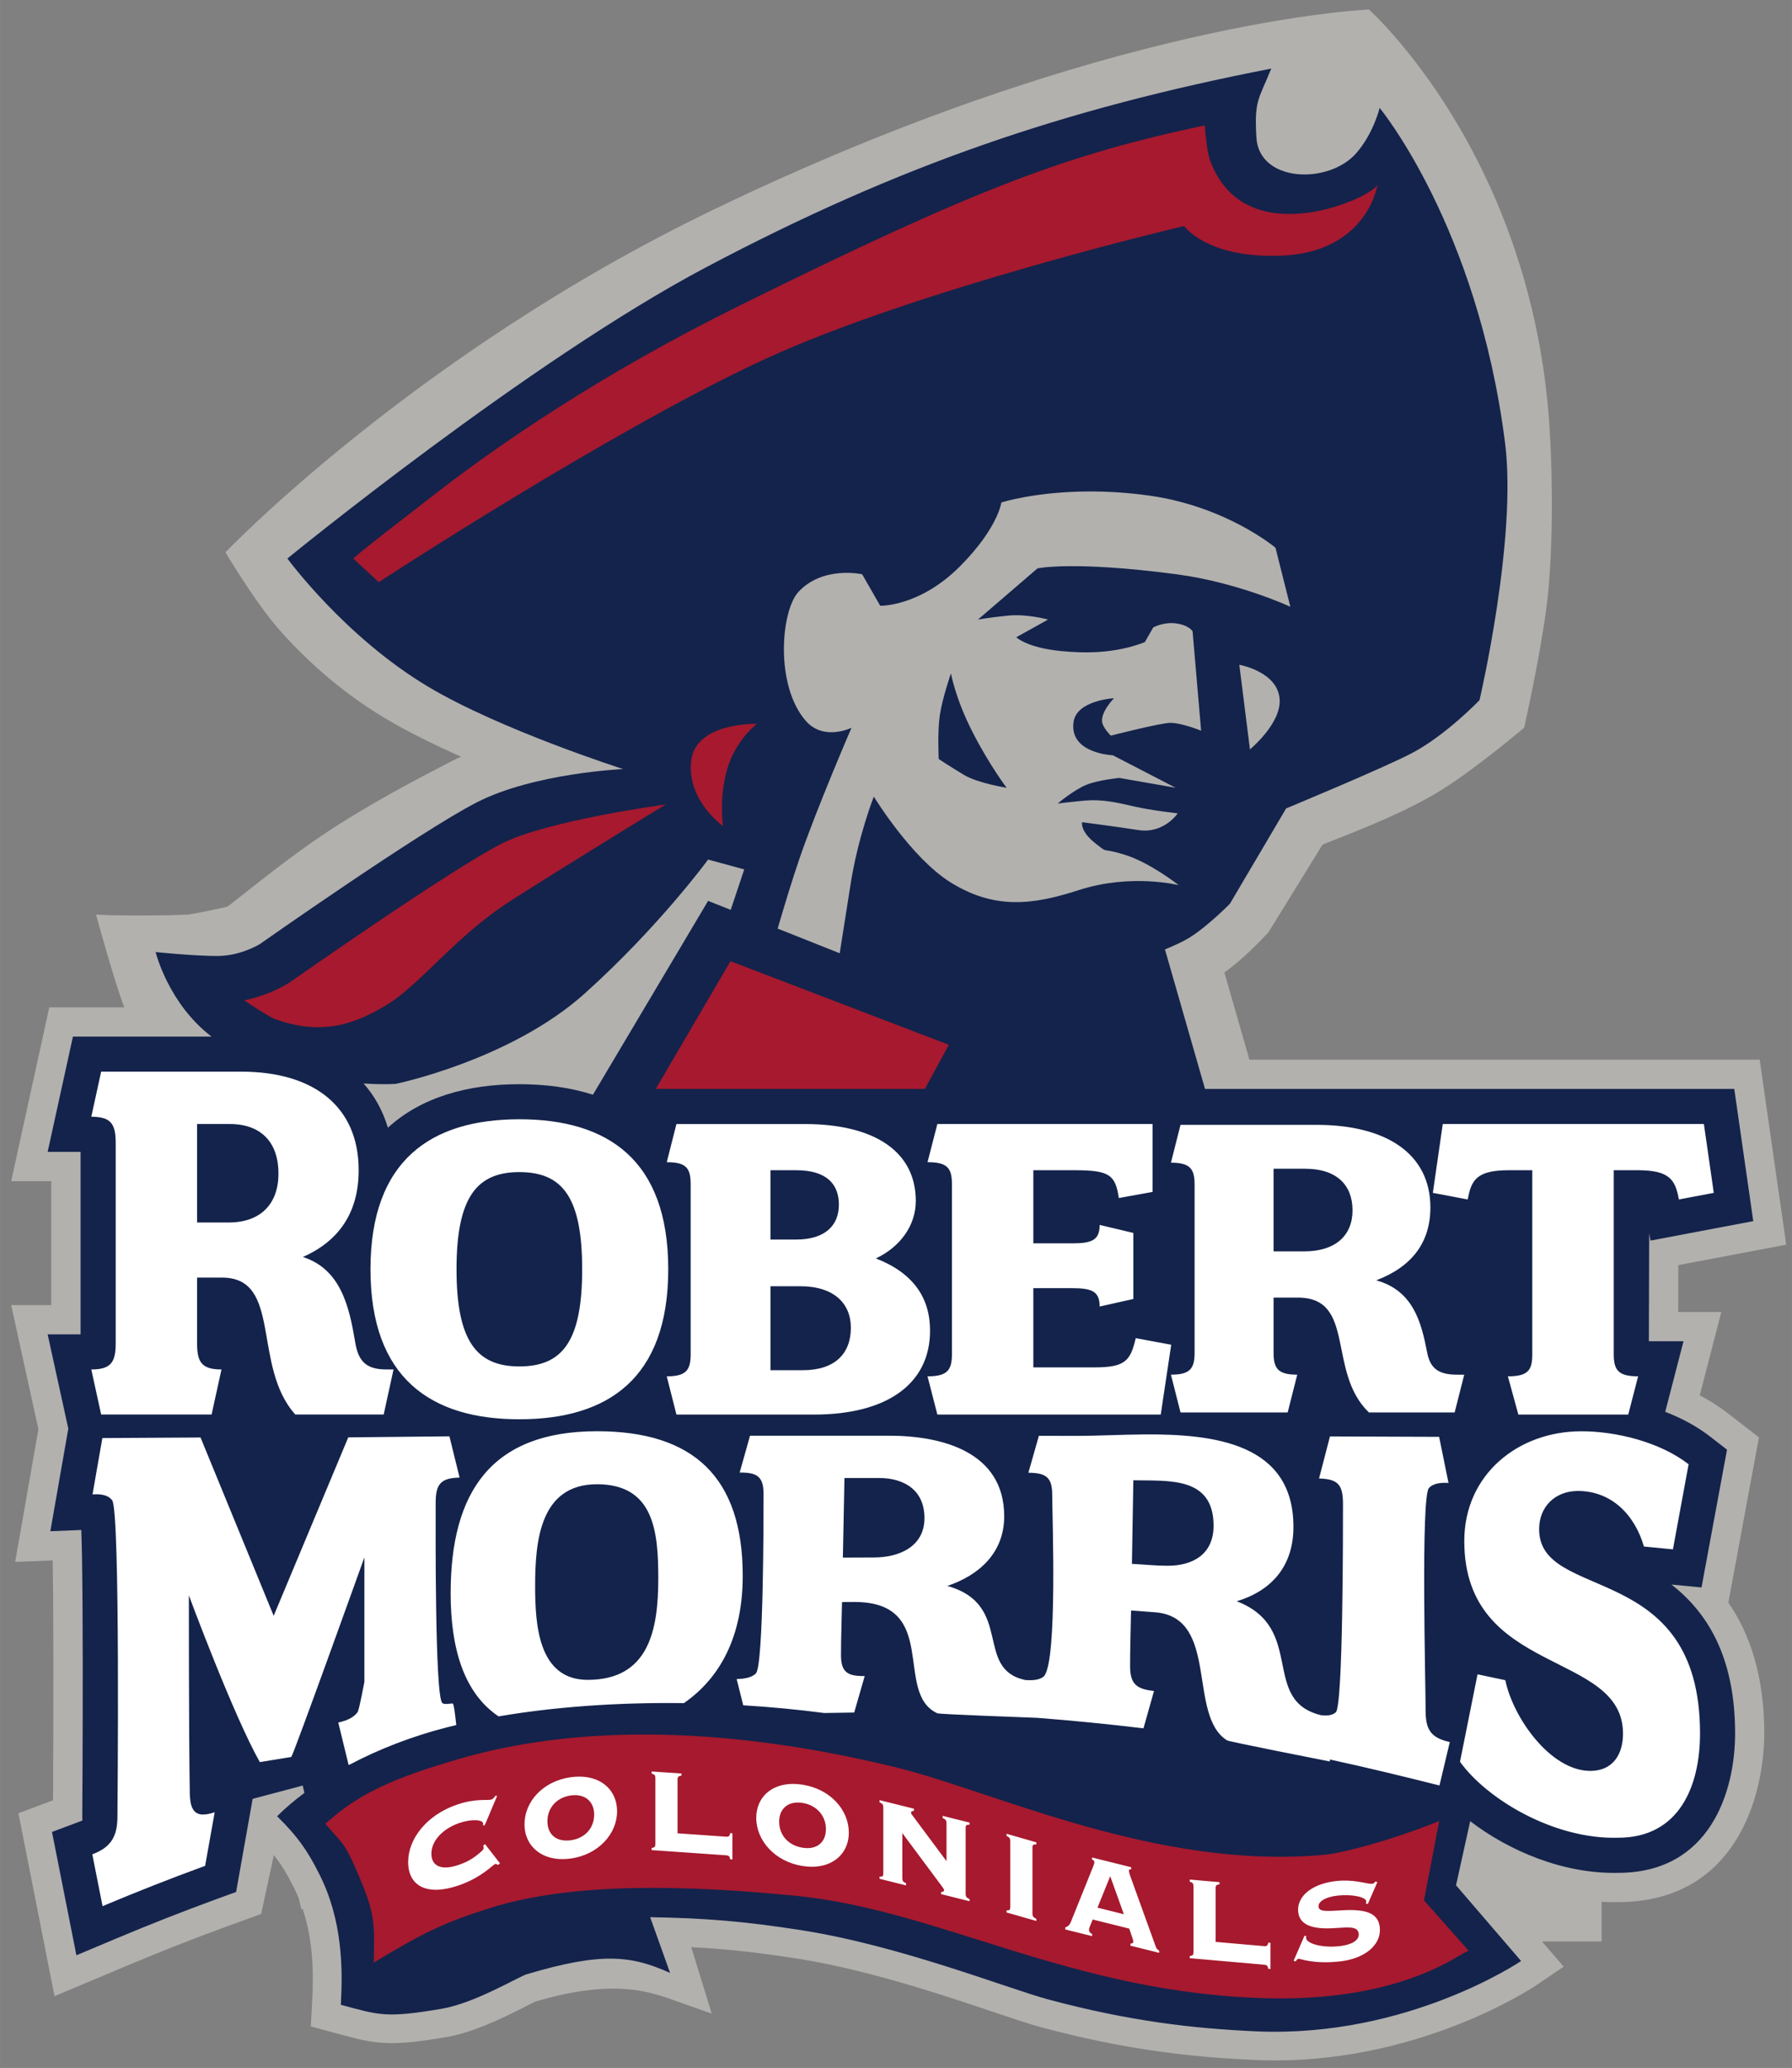 <?xml version="1.0" encoding="UTF-8" standalone="no"?>
<svg xmlns:rdf="http://www.w3.org/1999/02/22-rdf-syntax-ns#" xmlns="http://www.w3.org/2000/svg" enable-background="new 0 0 218 250" xml:space="preserve" height="242" viewBox="0 0 209.708 242.001" width="209.71" version="1.1" y="0px" x="0px" xmlns:cc="http://creativecommons.org/ns#" xmlns:dc="http://purl.org/dc/elements/1.1/"><rect x="0" y="0" width="209.708" height="242.001" fill="#808080" stroke="none"/><g transform="translate(-3.826 -3.88)"><path fill="#b2b1ae" d="m209.68 172.1-3.624-2.81c-1.049-0.813-2.165-1.515-3.316-2.119l2.523-9.753h-5.042l0.011-5.489 12.627-2.391-3.107-21.651h-59.711l-2.934-10.205c1.208-0.86 2.309-1.858 3.051-2.559 1.019-0.967 2.119-2.16 2.119-2.16l6.321-10.245c0.952-0.425 8.481-3.12 13.4-6.073 4.248-2.557 10.19-7.601 10.19-7.601s1.797-7.941 2.595-13.955c0.814-6.145 0.763-15.071 0.39-21.044-2-32.008-21.15-49.047-21.15-49.047s-30.588 1.151-76.845 23.486c-34.749 16.781-56.97 40.029-56.97 40.029s3.439 5.814 6.293 9.054c2.721 3.089 6.838 7.043 12.372 10.36 2.582 1.546 5.732 3.091 8.898 4.504-0.371 0.169-0.735 0.348-1.093 0.532-3.741 1.922-9.837 5.087-15.255 8.742-4.806 3.245-9.919 7.524-10.953 8.249-0.463 0.179-4.387 0.952-4.712 0.962-6.219 0.23-10.695 0-10.695 0s2.257 8.249 3.317 10.849h-8.787l-4.458 20.34h4.686v14.505h-4.686l3.184 14.531-2.718 15.52 4.387-0.174c0.056 3.321 0.079 7.637 0.084 11.946 0.007 6.508-0.023 13.023-0.041 16.123l-4.051 1.518 4.228 21.405 8.517-3.58c3.857-1.623 7.742-3.153 11.67-4.587l3.995-1.458 1.482-6.88c0.873 1.088 1.536 2.188 2.342 3.793 0.205 0.415 0.392 0.824 0.563 1.239l0.32 1.31 0.153-0.041c1.267 3.809 1.282 7.701 1.098 11.03l-0.151 2.718 2.631 0.709c1.157 0.311 2.073 0.568 2.907 0.763 0.988 0.23 1.876 0.382 2.843 0.445 2.001 0.136 4.179-0.109 7.491-0.673 2.434-0.414 5.039-1.533 6.954-2.441 0.972-0.461 1.845-0.906 2.539-1.257l0.85-0.435c8.328-2.485 12.563-1.429 15.381-0.489l5.323 1.879-2.398-7.775c3.967 0.2 7.695 0.594 12.525 1.356 11.363 1.802 23.705 6.749 28.393 8.006 9.72 2.607 17.449 3.511 25.121 3.839 18.774 0.811 32.778-8.691 32.947-8.81l3.112-2.113-2.539-2.948h6.977v-4.641c0.64 0.034 1.279 0.049 1.925 0.034 13.84 0 17.11-12.515 17.11-19.747 0-6.654-1.647-11.594-4.202-15.299l3.577-19.328z"/><path fill="#14234b" d="m199.43 189.31 3.517 0.341 2.983-16.123-1.98-1.536c-1.566-1.215-3.368-2.17-5.251-2.892l2.139-8.261h-4.054l0.036-12.638 0.153 0.859 12.028-2.277-2.222-15.473h-61.937l-4.688-16.327c0.946-0.381 1.965-0.839 2.743-1.3 2.135-1.279 4.853-4.033 4.853-4.033l6.587-11.166s11.245-4.66 14.67-6.446c3.982-2.073 7.959-6.219 7.959-6.219s4.428-18.884 2.984-30.163c-3.23-25.329-14.67-39.146-14.67-39.146s-0.727 3.004-2.738 5.297c-3.229 3.686-11.383 3.45-11.686-1.842-0.251-4.374 0.246-4.374 1.74-8.059-24.246 4.722-43.518 11.284-66.149 23.255-20.75 10.979-48.989 34.079-48.989 34.079s6.672 9.134 16.413 14.966c8.453 5.067 22.879 9.674 22.879 9.674s-10.447 0.458-17.162 3.913c-6.713 3.453-25.365 16.576-25.365 16.576s-2.237 1.387-4.972 1.387c-2.739 0-7.215-0.463-7.215-0.463s1.479 6.042 6.549 9.896h-16.225l-2.959 13.49h3.854v21.356h-3.854l2.418 11.032-2.101 12.003 3.622-0.146c0.03 0.905 0.059 2.021 0.082 3.291 0.057 3.368 0.08 7.793 0.084 12.213 0.01 8.859-0.051 17.715-0.054 18.006 0 0.246 0.021 0.385 0.018 0.489l-0.292 0.115-3.268 1.224 2.856 14.431 4.645-1.952c3.906-1.644 7.844-3.191 11.821-4.646l2.224-0.811 1.935-10.893 5.858-1.561 0.2 0.864c-1.2 0.891-2.27 1.81-3.194 2.733 2.347 2.313 3.493 3.891 4.97 6.836 2.698 5.379 2.721 11.03 2.488 15.225 4.451 1.198 5.229 1.587 11.806 0.466 3.893-0.66 9.008-3.76 9.945-4.038 8.854-2.642 12.274-2.176 16.778-0.156l-2.331-6.523c6.239 0.103 10.961 0.461 17.868 1.551 11.501 1.822 24 6.808 28.744 8.082 9.438 2.531 16.938 3.406 24.39 3.729 17.669 0.763 30.921-8.232 30.921-8.232l-7.616-8.86 1.658-7.504c4.509 3.458 10.907 6.198 17.315 6.045 10.733 0 13.687-9.474 13.687-16.322-0.001-9.071-3.333-14.205-7.448-17.416"/><path fill="#b2b1ae" d="m131.24 61.393c-6.309 0.024-10.23 1.287-10.23 1.287s-0.38 2.993-4.854 7.484c-4.726 4.737-9.324 4.606-9.324 4.606l-2.113-3.686s-4.599-1.035-7.463 2.072c-2.05 2.232-2.752 10.938 0.869 15.084 2.117 2.416 5.35 0.805 5.35 0.805s-4.006 9.249-6.092 15.312c-0.847 2.459-1.814 5.667-2.551 8.19l7.26 2.889c0.346-2.175 0.982-6.18 1.256-7.969 0.87-5.641 2.736-10.365 2.736-10.365s4.353 7.139 8.951 10.018c5.205 3.253 9.7 2.65 15.049 0.92 6.143-1.981 11.686-0.572 11.686-0.572s-3.357-2.65-6.342-3.568c-2.979-0.924-1.74 0-3.481-1.385-1.74-1.379-1.494-2.416-1.494-2.416s3.609 0.459 6.594 0.92c2.983 0.46 4.6-1.955 4.6-1.955s-3.106-0.347-5.098-0.807c-1.991-0.461-3.705-0.859-5.717-0.693-1.372 0.118-3.234 0.348-3.234 0.348s1.893-1.591 3.356-2.188c1.413-0.576 3.856-0.807 3.856-0.807l6.592 1.15-7.34-3.799s-5.149-0.198-4.602-3.914c0.374-2.534 4.729-2.764 4.729-2.764s-1.652 1.684-1.371 2.881c0.164 0.666 0.998 1.496 0.998 1.496s5.846-1.496 6.961-1.496c1.367 0 3.609 0.92 3.609 0.92l-0.998-11.627s-0.374-0.693-1.863-0.92c-1.495-0.23-2.738 0.457-2.738 0.457l-0.992 1.728c-3.563 1.372-7.12 1.303-9.822 1.039-3.987-0.394-5.221-1.613-5.221-1.613l3.725-2.072s-2.486-0.69-4.723-0.459c-2.237 0.23-3.481 0.459-3.481 0.459l6.965-5.988s4.1-0.921 16.287 0.691c7.206 0.955 13.303 3.801 13.303 3.801l-1.738-6.908c0-0.002-5.724-4.84-14.799-6.106-2.577-0.36-4.946-0.488-7.049-0.48zm17.617 20.285 1.244 9.9s3.583-2.956 3.481-5.758c-0.122-3.337-4.725-4.143-4.725-4.143zm-33.746 1.004s0.518 2.959 2.545 6.906c2.028 3.946 3.973 6.479 3.973 6.479s-3.344-0.521-4.977-1.494c-1.633-0.978-2.969-1.867-2.969-1.867s-0.163-3.093 0.113-5.043c0.276-1.989 1.314-4.981 1.314-4.981zm-28.419 21.788c0.001-0.001-5.719 7.83-14.42 15.656-8.707 7.827-22.135 10.594-22.135 10.594s-1.431 0.108-3.762-0.045c1.267 1.433 2.243 3.157 2.842 5.174 3.934-3.594 9.379-5.092 15.383-5.092 3.066 0 5.978 0.385 8.613 1.234l13.479-22.688 2.644 1.055 1.584-4.738-4.229-1.15z"/><path fill="#a6192e" d="m144.83 18.551c-16.138 3.427-26.488 7.266-54.332 21.029-16.471 8.138-28.679 16.542-36.736 22.869-2.679 2.104-6.836 5.235-8.6 6.791l2.986 2.766s27.105-17.731 45.012-26.018c17.906-8.292 49.24-15.66 49.24-15.66s2.732 3.917 11.686 3.453c6.971-0.358 10.194-4.602 10.941-8.287-0.747 1.612-15.667 8.287-19.645-2.994-0.256-0.732-0.558-3.266-0.553-3.949zm-52.418 70.035s-7.212-0.231-7.711 4.375c-0.494 4.602 3.734 7.596 3.734 7.596s-0.5-3.225 0.494-6.674c0.996-3.455 3.482-5.297 3.482-5.297zm-10.691 9.44s-13.913 1.863-19.234 4.602c-6.237 3.207-24.586 16.095-24.801 16.246 0 0-1.098 0.71-2.641 1.299-0.699 0.269-1.59 0.558-2.625 0.773 0.476 0.358 2.952 1.963 3.543 2.178 5.72 2.072 9.576 0.461 13.057-1.611 3.931-2.339 8.082-8.059 14.547-12.205 6.467-4.143 18.154-11.281 18.154-11.281zm7.592 18.338-8.75 14.949h31.494l2.809-5.164-25.553-9.785zm-9.209 90.502c-10.126-0.091-17.616 1.403-22.742 2.906-7.378 2.16-11.318 3.922-14.994 7.121l-0.471 0.406 0.406 0.473c0.453 0.527 0.801 0.907 1.098 1.242 0.274 0.313 0.5 0.586 0.725 0.918 0.443 0.666 0.904 1.603 1.805 3.736 1.668 3.941 1.722 5.247 1.658 8.756l-0.021 1.127 0.967-0.58c4.719-2.82 7.233-4.114 12.764-5.844 9.81-3.066 23.367-2.614 35.797-1.375 4.189 0.419 8.28 1.336 12.402 2.477 4.16 1.154 8.354 2.534 12.73 3.885 8.778 2.708 18.328 5.298 29.758 5.606 7.37 0.202 12.792-0.918 16.549-2.188 1.878-0.638 3.336-1.302 4.4-1.859 1.05-0.545 1.721-0.978 2.043-1.152l0.701-0.373-5.209-5.883 1.779-9.275-1.059 0.412c-4.734 1.848-10.099 3.32-12.412 3.535-9.771 0.904-19.394-0.937-28.039-3.367-8.686-2.447-16.338-5.468-22.092-6.873-11.196-2.73-20.667-3.76-28.543-3.83z"/><path fill="#fff" d="m15.662 129.29-1.154 5.275c2.311 0 2.856 0.851 2.856 3.062v23.451c0 2.212-0.544 3.062-2.856 3.062l1.154 5.273h12.924l1.158-5.273c-2.313 0-2.857-0.852-2.857-3.062v-7.688h2.928c7.071 0 3.468 10.357 8.568 16.023h10.342l1.154-5.275h-0.883c-2.449 0-3.265-1.11-3.606-3.193-0.678-4.038-1.634-8.533-6.123-9.967 4.287-1.889 6.531-5.277 6.531-10.16 0-7.493-5.307-11.529-13.742-11.529h-16.395zm48.938 5.572c-10.275 0-17.42 4.746-17.42 17.553 0 12.806 7.145 17.555 17.42 17.555 10.347 0 17.426-4.749 17.426-17.555 0-12.807-7.079-17.553-17.426-17.553zm48.92 0.553-1.15 4.469c2.313 0 2.856 0.666 2.856 2.596v19.869c0 1.876-0.542 2.596-2.856 2.596l1.15 4.473h26.141l1.225-8.17-4.152-0.773c-0.614 2.649-1.224 3.422-4.832 3.422h-7.15v-9.27h4.561c2.313 0 3.199 0.383 3.199 2.148l3.945-0.883v-7.729l-3.945-0.939c0 1.769-0.886 2.156-3.199 2.156h-4.561v-8.557h4.832c4.089 0 4.765 0.549 5.174 3.254l3.947-0.715v-7.947h-25.184zm-86.633 0.002h3.811c3.811 0 5.715 2.278 5.715 5.795 0 3.516-2.041 5.731-5.85 5.731h-3.676v-11.525zm56.098 0-1.133 4.469c2.267 0 2.799 0.666 2.799 2.596v19.869c0 1.874-0.532 2.594-2.799 2.594l1.133 4.473h16.139c8.34 0 13.541-3.48 13.541-9.826 0-3.808-1.934-6.735-6.338-8.445 2.802-1.326 4.668-3.808 4.668-6.732 0-5.797-4.864-8.996-13.002-8.996h-15.008zm89.68 0-1.16 8.057 4.084 0.773c0.408-2.319 1.089-3.424 4.83-3.424h2.723v21.525c0 1.876-0.476 2.596-2.856 2.596l1.225 4.473h12.861l1.156-4.473c-2.313 0-2.853-0.72-2.853-2.596v-21.525h2.789c3.741 0 4.422 1.105 4.832 3.424l4.084-0.773-1.156-8.057h-30.559zm-30.689 0.098-1.121 4.428c2.242 0 2.768 0.71 2.768 2.568v19.67c0 1.858-0.525 2.57-2.768 2.57l1.121 4.422h12.539l1.121-4.422c-2.242 0-2.769-0.712-2.769-2.57v-6.449h2.84c6.858 0 3.364 8.688 8.318 13.441h10.031l1.121-4.422h-0.859c-2.375 0-3.169-0.933-3.496-2.678-0.661-3.389-1.58-7.16-5.941-8.363 4.162-1.582 6.336-4.428 6.336-8.525 0-6.282-5.148-9.67-13.332-9.67h-15.908zm10.891 5.137h3.695c3.696 0 5.543 1.912 5.543 4.863 0 2.949-1.981 4.807-5.676 4.807h-3.562v-9.67zm-58.877 0.172h3.002c3.534 0 5.004 1.601 5.004 4.029s-1.603 4.084-5.004 4.084h-3.002v-8.113zm-29.389 0.221c5.037 0 7.352 2.926 7.352 11.371 0 8.445-2.315 11.369-7.352 11.369-4.967 0-7.352-2.924-7.352-11.369 0-8.445 2.385-11.371 7.352-11.371zm29.391 13.355h3.467c3.936 0 5.938 1.987 5.938 4.861 0 3.032-1.871 4.965-5.606 4.965h-3.799v-9.826zm-20.297 16.969c-12.366 0-17.133 7.105-17.133 18.965 0.001 6.337 1.487 11.63 5.609 14.406 6.56-1.126 14.007-1.653 21.689-1.553 4.292-2.984 6.883-7.867 6.883-14.902 0-11.537-5.761-16.916-17.049-16.916zm115.18 0.006c-7.375 0-13.691 5.046-13.691 12.842 0 15.856 18.574 12.746 18.574 22.537 0 2.467-1.217 4.365-3.822 4.365-4.668 0-9.045-6.224-9.951-10.615l-3.25-0.688-2.053 10.23c3.081 4.322 10.954 9.117 18.514 8.893 7.063 0 9.576-5.916 9.576-12.217-0.001-20.412-18.83-15.274-18.83-23.883 0-2.685 1.923-4.479 4.539-4.479 3.951 0 6.67 2.829 7.725 6.502l3.394 0.33 1.836-9.957c-3.321-2.582-8.42-3.861-12.561-3.861zm-51.197 0.369c-2.759 0.019-5.411 0.168-7.578 0.168l-4.699-0.006-1.228 4.322c1.976 0.018 2.789 0.458 2.789 2.557 0 2.566 0.641 19.492-0.967 21.258-0.558 0.499-1.459 0.481-2.17 0.445-6.07-1.295-1.295-8.797-9.137-11.016 3.742-1.257 6.654-3.893 6.654-8.145 0-7.565-7.301-9.434-13.465-9.434h-10.465-5.816l-1.211 4.314c1.945-0.018 2.793 0.395 2.793 2.473 0 2.621 0.013 20.108-0.893 21.027-0.558 0.568-1.513 0.632-2.252 0.666l0.77 3.068c3.166 0.192 6.338 0.492 9.473 0.902 1.172-0.025 2.34-0.042 3.512-0.055l1.228-4.268c-1.935 0.016-2.773-0.379-2.773-2.451 0-2.068 0.082-4.142 0.121-6.209l1.445-0.01c10.097 0 4.546 10.645 9.705 13.025 0.261 0.121 10.266 0.472 11.693 0.533 4.151 0.322 8.298 0.732 12.434 1.228l1.232-4.371c-2.012-0.217-2.799-0.781-2.799-2.902 0-2.171 0.077-4.343 0.113-6.516l2.912 0.217c7.437 0.691 3.669 12.046 8.316 14.979 0.261 0.161 10.604 2.188 12.043 2.475l-0.019-0.236c4.182 0.898 8.722 2.007 12.842 3.041l1.207-5.082c-2.222-0.496-2.83-1.438-2.83-3.703 0-3.109-0.571-25 0.391-26.029 0.568-0.608 1.52-0.624 2.287-0.594l-1.096-5.389-12.775-0.049-1.279 4.924c2.252 0.06 2.801 0.743 2.801 2.99 0 2.811 0.025 23.618-0.84 24.373-0.461 0.399-1.118 0.405-1.727 0.336-7.146-1.742-1.713-10.204-9.867-13.334 4.171-1.259 6.637-4.197 6.637-8.701 0-9.775-9.236-10.882-17.512-10.824zm-81.262 0.223-11.834 0.119-8.73 20.883-8.559-20.867-11.49 0.066-1.152 6.594 0.412-0.018c0.691 0 1.432 0.113 1.885 0.697 0.975 1.246 0.619 37.01 0.619 37.01 0 2.34-0.751 3.615-2.941 4.432l1.201 6.066c3.967-1.668 7.961-3.242 12.002-4.719l1.119-6.268c-0.445 0.141-0.918 0.264-1.387 0.264-1.508 0-1.513-1.739-1.531-2.824-0.115-6.859-0.105-22.83-0.105-22.83s5.162 13.946 8.305 19.518l3.678-0.6c0.248-0.202 8.559-23.363 8.559-23.363v14.582h-0.002s-0.609 3.279-0.793 3.535c-0.52 0.722-1.436 1.024-2.26 1.217l1.207 4.957 0.111-0.027c3.355-1.776 7.229-3.305 11.416-4.375 0.353-0.089 0.708-0.173 1.072-0.26-0.146-1.372-0.287-2.529-0.43-2.529-0.294 0-0.963 0.159-1.199-0.045-0.888-0.771-0.781-20.674-0.781-23.463 0-2.198 0.626-2.872 2.799-2.928l-1.19-4.824zm46.232 4.875h4.037c2.981 0 5.326 1.435 5.326 4.689-0.001 3.388-3.025 4.611-5.906 4.611l-3.643 0.014 0.186-9.315zm33.807 0.27c4.105 0.082 9.389-0.482 9.389 5.316 0 3.32-2.395 4.684-5.373 4.684-1.393 0-2.796-0.151-4.184-0.223l0.168-9.777zm-62.771 0.461c6.721 0 7.176 5.616 7.176 11.053 0 5.978-1.089 11.838-8.26 11.838-5.825 0-6.15-6.562-6.15-10.988 0-5.216 0.552-11.902 7.234-11.902zm6.398 33.613v0.24c0.368 0.118 0.439 0.21 0.439 0.543v7.693c0 0.335-0.071 0.417-0.439 0.48v0.246l8.695 0.605c0.333 0.023 0.423 0.101 0.508 0.475l0.248 0.016v-3.066l-0.248-0.016c-0.083 0.359-0.173 0.44-0.506 0.416l-5.664-0.395v-6.275c0-0.332 0.089-0.415 0.457-0.477v-0.246l-3.49-0.24zm-8.291 0.602c-0.371-0.01-0.762 0.011-1.17 0.068-3.258 0.455-5.416 2.861-5.416 5.51 0 2.646 2.191 4.462 5.416 4.006 3.227-0.45 5.418-2.882 5.418-5.527 0.001-2.316-1.651-3.984-4.248-4.057zm24.785 0.854c-2.598 0.025-4.25 1.665-4.25 3.981 0 2.646 2.19 5.116 5.418 5.625 3.222 0.513 5.414-1.261 5.414-3.91-0.001-2.647-2.154-5.093-5.414-5.606-0.408-0.065-0.797-0.093-1.168-0.09zm-25.359 1.318c1.32 0.044 2.139 0.93 2.139 2.277 0 1.542-1.049 2.762-2.713 2.994-1.702 0.241-2.756-0.665-2.756-2.227 0-1.556 1.085-2.779 2.734-3.012 0.208-0.029 0.407-0.04 0.596-0.033zm-9.426 0.072c-0.156 0.246-0.279 0.375-0.438 0.432-0.474 0.161-1.805-0.171-4.068 0.609-3.573 1.23-5.697 4.028-5.697 6.713 0 2.715 2.087 4.05 5.926 2.728 2.7-0.932 3.965-2.399 4.262-2.502 0.069-0.025 0.173 0.011 0.332 0.113l0.229-0.186-1.754-2.256-0.213 0.199c0.039 0.095 0.057 0.173 0.057 0.242 0 0.161-0.088 0.259-0.283 0.43-0.98 0.883-1.715 1.242-2.662 1.57-1.999 0.688-3.174 0.144-3.174-1.312 0-1.489 1.299-2.917 3.262-3.592 1.454-0.502 2.801-0.408 2.801 0.086 0 0.051-0.015 0.107-0.051 0.174l0.229 0.008 1.455-3.445-0.211-0.012zm44.963 0.51v0.248c0.369 0.177 0.438 0.28 0.438 0.613v7.699c0 0.332-0.069 0.401-0.438 0.396v0.246l3.103 0.773v-0.248c-0.371-0.176-0.438-0.284-0.438-0.617v-5.256l4.607 6.195c0.159 0.215 0.281 0.365 0.281 0.488s-0.108 0.205-0.354 0.215v0.244l3.332 0.83v-0.246c-0.369-0.177-0.455-0.29-0.455-0.623v-7.695c0-0.333 0.086-0.396 0.455-0.391v-0.248l-3.152-0.787v0.248c0.369 0.179 0.457 0.289 0.457 0.621v4.436l-3.875-5.207c-0.161-0.215-0.281-0.352-0.281-0.475s0.104-0.198 0.348-0.209v-0.248l-4.029-1.004zm-9.6 0.279c0.188-0.003 0.384 0.012 0.59 0.045 1.663 0.266 2.734 1.521 2.734 3.064 0 1.544-1.053 2.443-2.719 2.182-1.702-0.271-2.75-1.488-2.75-3.047 0-1.367 0.832-2.226 2.144-2.244zm24.463 3.656v0.244c0.368 0.194 0.436 0.302 0.436 0.635v7.697c0 0.333-0.067 0.4-0.436 0.383v0.248l3.486 0.998v-0.246c-0.363-0.194-0.455-0.308-0.455-0.641v-7.695c0-0.333 0.092-0.395 0.455-0.375v-0.246l-3.486-1.002zm10.008 2.777v0.244c0.194 0.063 0.268 0.152 0.268 0.344 0 0.072-0.057 0.252-0.158 0.508l-2.422 6.019c-0.189 0.496-0.313 0.922-0.824 1.06v0.246l3.139 0.779v-0.242c-0.246-0.133-0.363-0.288-0.363-0.516 0-0.087 0.015-0.171 0.066-0.281l0.367-0.906 4.279 1.066 0.369 1.092c0.071 0.21 0.102 0.343 0.102 0.43 0 0.156-0.102 0.235-0.332 0.232v0.242l3.367 0.842v-0.246c-0.319-0.2-0.37-0.372-0.457-0.623l-2.928-8.111c-0.107-0.307-0.158-0.532-0.158-0.58 0-0.192 0.067-0.245 0.262-0.217v-0.244l-4.576-1.139zm2.123 2.189 1.594 4.449-3.082-0.77 1.488-3.68zm9.307 0.391v0.244c0.364 0.123 0.436 0.216 0.436 0.549v7.695c0 0.333-0.07 0.412-0.436 0.471v0.242l8.689 0.764c0.333 0.031 0.422 0.106 0.514 0.482l0.24 0.021v-3.068l-0.24-0.019c-0.092 0.361-0.181 0.44-0.514 0.41l-5.66-0.494v-6.279c0-0.332 0.086-0.408 0.455-0.467v-0.244l-3.484-0.307zm17.95 0.12c-0.244 0.005-0.498 0.021-0.764 0.049-2.806 0.297-4.506 1.702-4.506 3.348 0 1.668 1.419 2.36 4.26 2.166 1.72-0.11 2.84-0.247 2.84 0.77 0 0.649-0.807 1.191-2.275 1.346-2.191 0.229-3.897-0.362-3.897-0.994 0-0.052 0.021-0.106 0.057-0.16l-0.23-0.082-1.279 2.938 0.23 0.082c0.139-0.189 0.225-0.304 0.348-0.316 0.194-0.018 1.685 0.647 4.771 0.322 2.963-0.31 4.75-1.883 4.75-3.674-0.001-1.859-1.368-2.468-4.209-2.326-1.966 0.102-2.978 0.242-2.978-0.475 0-0.548 0.824-1.09 2.277-1.24 1.72-0.182 3.311 0.194 3.311 0.688 0 0.051-0.03 0.122-0.051 0.23l0.23 0.08 1.121-2.57-0.23-0.082c-0.118 0.223-0.226 0.253-0.42 0.273-0.475 0.05-1.647-0.407-3.356-0.371z"/></g><script xmlns=""/></svg>